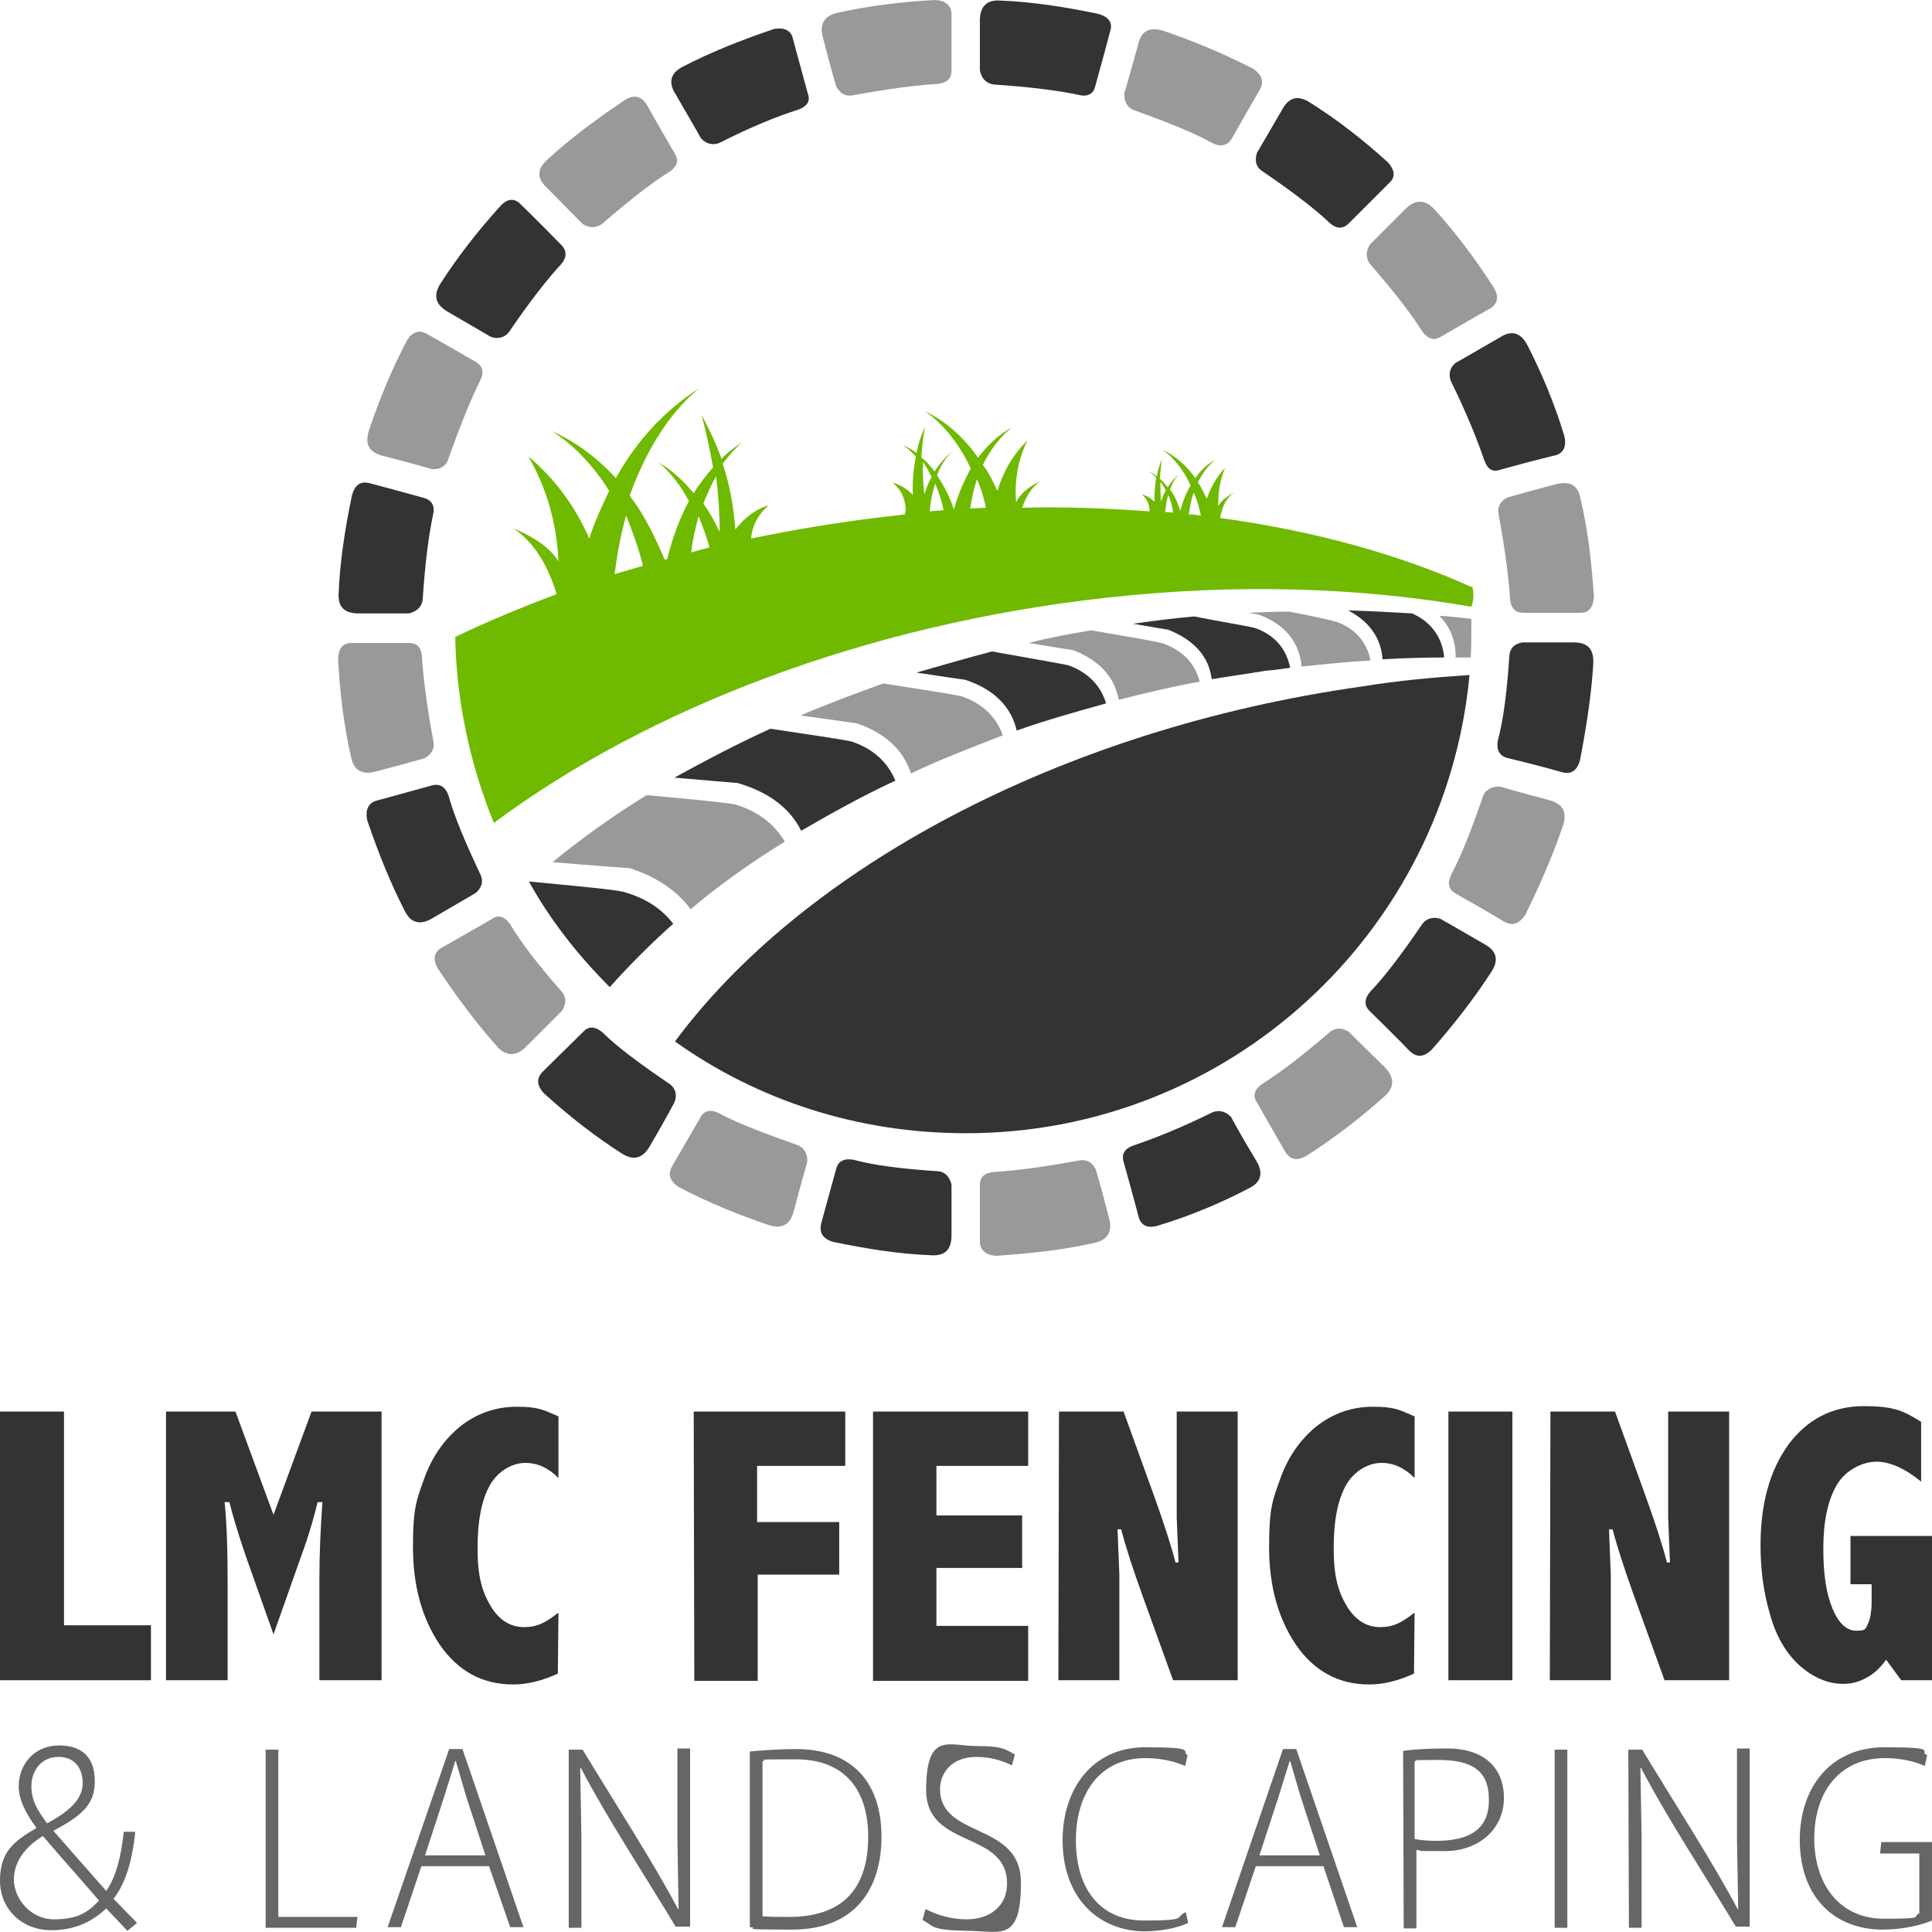 <svg xmlns="http://www.w3.org/2000/svg" xmlns:xlink="http://www.w3.org/1999/xlink" id="Layer_1" x="0px" y="0px" viewBox="0 0 320 320" style="enable-background:new 0 0 320 320;" xml:space="preserve"><style type="text/css">	.st0{fill-rule:evenodd;clip-rule:evenodd;fill:#333333;}	.st1{fill-rule:evenodd;clip-rule:evenodd;fill:#999999;}	.st2{fill-rule:evenodd;clip-rule:evenodd;fill:#6FBA00;}	.st3{fill:#333333;}	.st4{fill:#666666;}</style><path class="st0" d="M181.9,2.3c-5.7-1.2-11-2-16.1-2.2c-2.3-0.2-3.5,0.9-3.5,3.3v8.3c0.3,1.3,1,2.1,2.3,2.3c6,0.4,10.7,1,14,1.7 c1.5,0.4,2.5-0.1,2.8-1.4c1.7-6.1,2.5-9.2,2.5-9.2C184.3,3.8,183.7,2.8,181.9,2.3L181.9,2.3z"></path><path class="st1" d="M207.6,11.4c-5.3-2.7-10.2-4.7-14.9-6.3c-2.3-0.7-3.7,0-4.2,2.3c-1.5,5.5-2.3,8.1-2.3,8.1 c0,1.3,0.5,2.3,1.5,2.7c5.8,2.1,10.1,3.8,13.1,5.5c1.4,0.7,2.5,0.4,3.2-0.7c3.1-5.5,4.7-8.2,4.7-8.2C209.4,13.5,209,12.4,207.6,11.4 L207.6,11.4L207.6,11.4z"></path><path class="st0" d="M229.9,26.9c-4.3-3.9-8.6-7.2-12.9-9.9c-2-1.3-3.5-0.9-4.6,1.1c-2.8,4.8-4.2,7.2-4.2,7.2 c-0.4,1.3-0.2,2.3,0.8,3c5,3.4,8.8,6.3,11.2,8.6c1.1,1,2.2,1.1,3.2,0.1c4.4-4.4,6.7-6.7,6.7-6.7C231.2,29.3,231,28.2,229.9,26.9 L229.9,26.9L229.9,26.9z"></path><path class="st1" d="M247.4,47.6c-3.1-4.8-6.4-9.2-9.8-12.9c-1.5-1.7-3.2-1.7-4.8-0.1l-5.9,5.9c-0.7,1.1-0.7,2.2,0,3.2 c3.9,4.5,6.8,8.2,8.6,11.1c0.9,1.3,2,1.7,3.1,1c5.5-3.2,8.2-4.7,8.2-4.7C248.1,50.3,248.3,49.1,247.4,47.6L247.4,47.6L247.4,47.6z"></path><path class="st0" d="M259.1,72.2c-1.7-5.6-3.8-10.5-6.1-15c-1.1-2.1-2.6-2.6-4.6-1.3c-4.8,2.8-7.3,4.2-7.3,4.2c-1,0.8-1.2,1.9-0.8,3 c2.7,5.5,4.4,9.8,5.5,13c0.5,1.5,1.3,2.2,2.7,1.7c6.1-1.7,9.2-2.4,9.2-2.4C259,75,259.5,73.9,259.1,72.2L259.1,72.2L259.1,72.2z"></path><path class="st1" d="M264,98.8c-0.4-5.8-1-11.1-2.2-16.1c-0.4-2.3-1.7-3.1-4.1-2.5c-5.3,1.4-8,2.2-8,2.2c-1.2,0.6-1.7,1.5-1.5,2.7 c1.1,6,1.7,10.6,1.9,14c0.1,1.5,0.8,2.4,2.2,2.4h9.5C263.1,101.5,263.9,100.7,264,98.8L264,98.8L264,98.8z"></path><path class="st0" d="M261.7,125.9c1.1-5.7,1.9-11,2.2-16c0.1-2.4-0.9-3.5-3.3-3.5h-8.4c-1.3,0.2-2.1,0.9-2.2,2.2 c-0.4,6-1,10.7-1.9,14c-0.3,1.5,0.2,2.5,1.4,2.9c6.2,1.5,9.2,2.4,9.2,2.4C260.2,128.3,261.2,127.7,261.7,125.9L261.7,125.9 L261.7,125.9z"></path><path class="st1" d="M252.6,151.6c2.6-5.3,4.7-10.2,6.3-14.9c0.7-2.3-0.1-3.6-2.4-4.2c-5.3-1.4-8-2.2-8-2.2 c-1.3-0.1-2.3,0.4-2.8,1.4c-2,5.8-3.7,10.1-5.3,13.1c-0.7,1.4-0.5,2.5,0.7,3.2c5.5,3.1,8.1,4.7,8.1,4.7 C250.5,153.4,251.6,153,252.6,151.6L252.6,151.6L252.6,151.6z"></path><path class="st0" d="M237.1,173.9c3.8-4.3,7.1-8.6,9.9-12.9c1.3-2,0.9-3.5-1.1-4.6c-4.8-2.8-7.3-4.2-7.3-4.2c-1.2-0.4-2.3-0.1-3,0.8 c-3.4,5-6.2,8.7-8.6,11.2c-1,1.1-1.1,2.3-0.2,3.2c4.5,4.4,6.7,6.7,6.7,6.7C234.7,175.2,235.8,175.1,237.1,173.9L237.1,173.9 L237.1,173.9z"></path><path class="st1" d="M216.3,191.5c5-3.2,9.2-6.5,13-9.9c1.7-1.5,1.7-3.1,0.1-4.8c-4-3.9-6-5.9-6-5.9c-1.1-0.7-2.2-0.7-3.1,0 c-4.5,3.9-8.3,6.8-11.2,8.6c-1.3,0.9-1.7,2-0.9,3.1c3.1,5.5,4.7,8.2,4.7,8.2C213.7,192.1,214.8,192.3,216.3,191.5L216.3,191.5 L216.3,191.5z"></path><path class="st0" d="M191.8,203c5.6-1.7,10.5-3.8,14.9-6.1c2.2-1,2.6-2.6,1.4-4.6c-2.9-4.8-4.2-7.3-4.2-7.3c-0.9-0.9-1.9-1.2-3-0.8 c-5.5,2.7-9.8,4.4-13.1,5.5c-1.4,0.5-2.1,1.3-1.7,2.7c1.7,6.1,2.5,9.2,2.5,9.2C189,203,190.1,203.5,191.8,203L191.8,203L191.8,203z"></path><path class="st1" d="M165,208c5.9-0.4,11.2-1,16.1-2.1c2.4-0.5,3.2-1.9,2.6-4.1c-1.4-5.5-2.2-8.1-2.2-8.1c-0.6-1.2-1.5-1.7-2.7-1.5 c-6,1.1-10.6,1.7-14,1.9c-1.7,0.1-2.5,0.8-2.5,2.2v9.5C162.4,207.1,163.3,207.9,165,208L165,208L165,208z"></path><path class="st0" d="M138,205.7c5.8,1.2,11,2,16.1,2.2c2.4,0.2,3.5-0.9,3.5-3.3v-8.4c-0.3-1.2-1-2.1-2.2-2.2c-6.1-0.4-10.7-1-14-1.9 c-1.5-0.3-2.6,0.2-2.9,1.5c-1.7,6.1-2.5,9.1-2.5,9.1C135.7,204.2,136.3,205.2,138,205.7L138,205.7L138,205.7z"></path><path class="st1" d="M112.4,196.6c5.1,2.7,10.2,4.7,14.9,6.3c2.2,0.7,3.6,0,4.2-2.4c1.4-5.3,2.2-8,2.2-8c0.1-1.3-0.4-2.3-1.5-2.8 c-5.7-2-10.1-3.7-13.1-5.3c-1.3-0.7-2.5-0.5-3.1,0.7c-3.2,5.5-4.7,8.1-4.7,8.1C110.6,194.5,110.9,195.6,112.4,196.6L112.4,196.6 L112.4,196.6z"></path><path class="st0" d="M90.1,181.1c4.3,3.9,8.6,7.2,12.8,9.9c2,1.3,3.5,0.9,4.7-1.1c2.8-4.8,4.1-7.3,4.1-7.3c0.5-1.2,0.2-2.3-0.7-3 c-5-3.4-8.8-6.2-11.2-8.6c-1.2-1-2.3-1.1-3.2-0.1c-4.5,4.4-6.7,6.6-6.7,6.6C88.8,178.6,88.9,179.8,90.1,181.1L90.1,181.1L90.1,181.1 z"></path><path class="st1" d="M72.5,160.4c3.2,4.8,6.5,9.2,9.8,12.9c1.5,1.7,3.2,1.7,4.8,0.1l6-6c0.7-1.1,0.7-2.2,0-3.1 c-4-4.5-6.8-8.2-8.6-11.2c-0.8-1.2-1.9-1.7-3-0.9c-5.6,3.2-8.2,4.7-8.2,4.7C71.9,157.6,71.6,158.8,72.5,160.4L72.5,160.4L72.5,160.4 z"></path><path class="st0" d="M60.8,135.8c1.9,5.6,3.9,10.5,6.2,15c1,2.1,2.6,2.5,4.6,1.3c4.8-2.8,7.2-4.2,7.2-4.2c1-0.9,1.3-1.9,0.8-3 c-2.6-5.5-4.4-9.8-5.3-13.1c-0.5-1.4-1.4-2.1-2.8-1.7c-6.1,1.7-9.1,2.5-9.1,2.5C61,133,60.5,134.1,60.8,135.8L60.8,135.8z"></path><path class="st1" d="M56,109.1c0.3,5.9,1,11.2,2.1,16.1c0.4,2.4,1.9,3.2,4.1,2.6c5.3-1.4,8.1-2.2,8.1-2.2c1.1-0.6,1.7-1.5,1.5-2.7 c-1.1-6-1.7-10.6-1.9-14c-0.1-1.7-0.8-2.4-2.2-2.4h-9.5C56.8,106.5,56.1,107.3,56,109.1L56,109.1L56,109.1z"></path><path class="st0" d="M58.3,82c-1.2,5.8-2,11.1-2.2,16.1c-0.2,2.4,0.9,3.5,3.3,3.5h8.3c1.3-0.3,2.1-1,2.3-2.2c0.4-6.1,1-10.7,1.7-14 c0.4-1.5-0.1-2.5-1.4-2.9c-6.1-1.7-9.2-2.5-9.2-2.5C59.7,79.7,58.8,80.3,58.3,82L58.3,82z"></path><path class="st1" d="M67.4,56.4c-2.7,5.1-4.7,10.2-6.3,14.9c-0.7,2.3,0,3.6,2.3,4.2c5.5,1.4,8.1,2.2,8.1,2.2 c1.3,0.1,2.3-0.4,2.7-1.5c2-5.7,3.8-10.1,5.3-13.1c0.7-1.3,0.5-2.4-0.6-3.1c-5.5-3.2-8.2-4.7-8.2-4.7C69.5,54.6,68.3,54.9,67.4,56.4 L67.4,56.4L67.4,56.4z"></path><path class="st0" d="M82.9,34.1c-3.9,4.3-7.2,8.6-9.9,12.8c-1.3,2-0.9,3.5,1.1,4.7c4.8,2.8,7.2,4.2,7.2,4.2c1.2,0.4,2.3,0.1,3-0.8 c3.4-5,6.3-8.7,8.6-11.2c1-1.1,1-2.3,0.1-3.2c-4.4-4.5-6.7-6.7-6.7-6.7C85.3,32.8,84.1,32.8,82.9,34.1L82.9,34.1L82.9,34.1z"></path><path class="st1" d="M103.6,16.5c-4.8,3.2-9.2,6.5-12.9,9.9c-1.7,1.5-1.9,3.1-0.1,4.7c3.9,4,5.9,6,5.9,6c1.1,0.7,2.2,0.7,3.2,0 c4.5-3.9,8.2-6.8,11.1-8.6c1.3-0.8,1.7-1.9,1-3c-3.2-5.5-4.7-8.2-4.7-8.2C106.3,16,105.1,15.6,103.6,16.5L103.6,16.5L103.6,16.5z"></path><path class="st0" d="M128.2,4.8c-5.6,1.9-10.6,3.9-15,6.2c-2.1,1-2.6,2.6-1.3,4.6c2.8,4.8,4.2,7.3,4.2,7.3c0.8,0.9,1.9,1.2,3,0.8 c5.3-2.7,9.8-4.5,13-5.5c1.5-0.5,2.2-1.4,1.7-2.7c-1.7-6.2-2.5-9.2-2.5-9.2C131,5,129.8,4.5,128.2,4.8L128.2,4.8L128.2,4.8z"></path><path class="st1" d="M154.9,0c-5.8,0.3-11.1,1-16.1,2.1c-2.3,0.5-3.1,1.9-2.5,4.1c1.4,5.5,2.2,8.1,2.2,8.1c0.6,1.1,1.4,1.7,2.7,1.5 c6-1.1,10.6-1.7,14-1.9c1.5-0.1,2.4-0.8,2.4-2.2V2.4C157.6,0.9,156.6,0.1,154.9,0L154.9,0L154.9,0z"></path><path class="st1" d="M241.1,108.9h2.5c0.1-1.7,0.1-3.3,0.1-5v-1.4c-1.7-0.2-3.5-0.4-5.3-0.5C240.3,103.9,241.1,106.2,241.1,108.9 L241.1,108.9L241.1,108.9z"></path><path class="st0" d="M229,109.2c3.5-0.2,6.8-0.3,10.2-0.3c-0.3-3.3-2.1-5.8-5.1-7.2l-0.2-0.1c-3.5-0.2-7-0.4-10.6-0.5 C226.7,102.9,228.7,105.5,229,109.2L229,109.2z"></path><path class="st1" d="M215.6,110.4c3.8-0.4,7.7-0.8,11.4-1c-0.6-3.1-2.6-5.3-5.6-6.4c-1-0.3-4.2-1-7.9-1.7c-2.3,0-4.4,0.1-6.7,0.2 l1.7,0.3C212.8,103.4,215.2,106.3,215.6,110.4L215.6,110.4L215.6,110.4z"></path><path class="st0" d="M200.7,112.5c3-0.5,5.9-0.9,8.9-1.4c1.4-0.1,2.8-0.3,4.1-0.5c-0.7-3.3-2.7-5.5-5.9-6.6c-1.1-0.3-5.5-1-10-1.9 c-3.3,0.3-6.6,0.7-10,1.2h-0.2c3.4,0.6,5.9,1,5.9,1C197.7,106,200.2,108.6,200.7,112.5L200.7,112.5L200.7,112.5z"></path><path class="st1" d="M185.3,115.9c4.4-1.1,8.9-2.2,13.4-3c-0.8-3.1-2.8-5.1-6-6.3c-1.2-0.4-6.8-1.3-12-2.2 c-3.5,0.6-6.9,1.2-10.3,2.1c4.1,0.7,7.4,1.2,7.4,1.2C182.1,109.4,184.6,112.1,185.3,115.9L185.3,115.9L185.3,115.9z"></path><path class="st0" d="M168.4,121c4.8-1.7,9.8-3.1,14.8-4.5c-0.9-3-3-5.1-6.2-6.3c-1.3-0.3-7.2-1.3-12.7-2.3 c-4.2,1.1-8.3,2.3-12.5,3.5c4.5,0.7,8.1,1.2,8.1,1.2C164.7,114.2,167.5,117.1,168.4,121L168.4,121L168.4,121z"></path><path class="st1" d="M150.9,128.1c4.8-2.3,10-4.3,15.2-6.3c-1.1-3.1-3.4-5.3-6.9-6.5c-1.4-0.3-7.1-1.2-12.9-2.1 c-4.7,1.7-9.3,3.4-13.7,5.3c5.1,0.7,9.3,1.3,9.3,1.3C146.6,121.4,149.6,124.2,150.9,128.1L150.9,128.1L150.9,128.1z"></path><path class="st0" d="M132.7,137.6c5-2.9,10.2-5.8,15.6-8.3c-1.3-3.1-3.7-5.3-7.3-6.5c-1.4-0.3-7.3-1.2-13.4-2.1 c-5.5,2.5-10.8,5.3-15.9,8.1c5.9,0.5,10.5,0.9,10.5,0.9C127.3,131.2,130.8,133.8,132.7,137.6L132.7,137.6L132.7,137.6z"></path><path class="st1" d="M114.4,150.6c4.7-4,9.9-7.7,15.6-11.2c-1.9-3.1-4.6-5.1-8.4-6.2c-1.7-0.3-7.9-0.9-14.5-1.5 c-5.7,3.5-10.8,7.2-15.6,11.1c7.1,0.6,12.8,1,12.8,1C108.7,145.2,112.1,147.5,114.4,150.6L114.4,150.6L114.4,150.6z"></path><path class="st0" d="M101,163.5c3.2-3.6,6.7-7.1,10.5-10.5c-2-2.6-4.7-4.3-8.3-5.3c-1.7-0.4-8.4-1-15.6-1.7 C91.2,152.5,95.8,158.3,101,163.5L101,163.5z"></path><path class="st0" d="M225.6,113.7c-50.3,7.1-92.8,30.4-113.8,58.8c13.6,9.7,30.2,15.2,48.2,15.2c43.6,0,79.4-33.3,83.4-75.9 C237.5,112.2,231.7,112.7,225.6,113.7L225.6,113.7L225.6,113.7z"></path><path class="st2" d="M243.9,97.3c-12.2-5.5-26.3-9.4-41.8-11.5v-0.1c0.4-2,1.1-3.3,2.3-4.1c-1.2,0.6-2.1,1.3-2.6,2.2 c-0.1-2.2,0.3-4.3,1.1-6.3c-1.3,1.4-2.4,3.2-3,5.1c-0.5-0.9-0.9-1.9-1.5-2.7c0.8-1.5,1.7-2.9,3-3.8c-1.3,0.7-2.5,1.7-3.4,3.1 c-1.5-2.1-3.3-3.7-5.5-4.7c2,1.3,3.6,3.5,4.7,5.9c-0.7,1.2-1.3,2.6-1.7,4.2c-0.4-1.3-1-2.6-1.7-3.5c0.3-0.9,0.8-1.9,1.5-2.5 c-0.7,0.5-1.3,1.2-1.9,2.1c-0.4-0.5-0.8-1-1.3-1.4c0.1-1,0.2-2.1,0.3-3.2c-0.3,0.8-0.6,1.7-0.8,2.8c-0.4-0.4-0.9-0.6-1.4-0.9 c0.5,0.3,0.9,0.7,1.3,1.1c-0.2,1.2-0.3,2.6-0.3,4c-0.6-0.6-1.2-1-2.1-1.2c0.8,0.6,1.3,1.5,1.3,2.8c-6.8-0.5-13.9-0.8-21.1-0.6 c0.7-2,1.7-3.5,3-4.4c-2.1,1-3.4,2.2-4,3.5c-0.3-3.6,0.3-7,1.9-10.3c-2.4,2.4-4,5.1-5,8.4c-0.7-1.5-1.4-3-2.4-4.3 c1.2-2.5,2.9-4.7,4.8-6.2c-2.2,1.2-4,2.9-5.6,5c-2.4-3.4-5.3-6-8.8-7.7c3.2,2.2,5.8,5.7,7.6,9.5c-1.1,2-2.1,4.2-2.8,6.8 c-0.7-2.2-1.7-4-2.8-5.7c0.6-1.5,1.4-2.9,2.6-4c-1.2,1-2.2,2.1-3,3.4c-0.7-0.9-1.3-1.7-2.2-2.3c0.1-1.7,0.3-3.4,0.6-5.1 c-0.6,1.3-1.1,2.8-1.4,4.3c-0.7-0.5-1.4-0.9-2.3-1.3c0.8,0.5,1.4,1.1,2.2,1.9c-0.4,2-0.6,4.1-0.5,6.4c-0.9-1-2.1-1.7-3.4-2.1 c1.4,1.1,2.2,2.7,2.2,4.7c-0.1,0.2-0.1,0.4-0.1,0.6l-1.7,0.2c-8.1,0.9-16.1,2.2-23.8,3.8c0.2-2.2,1.2-4,2.9-5.5 c-2.3,0.7-4,2.1-5.5,4c-0.3-4-1-7.6-2.1-10.9c1-1.3,2.1-2.6,3.3-3.6c-1.2,0.8-2.5,1.7-3.5,2.8c-0.9-2.6-2.1-5-3.3-7.3 c0.8,3,1.4,5.9,1.9,8.7c-1.1,1.3-2.3,2.8-3.2,4.3c-1.7-2.1-3.6-3.8-5.8-5.1c2,1.7,3.7,3.9,5,6.4c-1.5,2.8-2.7,6-3.6,9.6l-0.4,0.1 c-1.7-4-3.5-7.6-5.8-10.6c2.5-7,6.3-13.5,11.5-17.8c-5.7,3.7-10.3,8.6-13.8,14.9c-3.1-3.4-6.6-6-10.6-7.8c3.8,2.4,7,5.9,9.5,9.9 c-1.2,2.5-2.4,5.1-3.3,7.9c-2.4-5.5-5.8-10-10.1-13.6c3.1,5.3,4.7,11.1,5,17.4c-1.3-2.2-3.9-4-7.5-5.5c3.2,2.1,5.6,5.7,7.2,10.9l0,0 c-5.8,2.2-11.4,4.5-16.8,7.1c0.2,10.8,2.5,21.2,6.4,30.8c25.4-18.9,61.5-32.9,101.5-37.3c21.6-2.4,42.1-1.7,60.4,1.5 C244.1,99.5,244.1,98.3,243.9,97.3L243.9,97.3L243.9,97.3z M163.3,84.1c-0.8,0-1.7,0.1-2.6,0.1c0.2-1.5,0.6-3.2,1.1-4.8 C162.5,80.9,163,82.6,163.3,84.1L163.3,84.1z M156.3,84.5c-0.8,0.1-1.5,0.1-2.3,0.2c0.1-1.5,0.4-3.1,0.9-4.6 C155.5,81.5,156,83.1,156.3,84.5L156.3,84.5L156.3,84.5z M152.9,76.5c0.5,0.8,1,1.7,1.4,2.5c-0.5,0.9-0.9,1.9-1.2,2.9 C152.9,80.1,152.8,78.4,152.9,76.5L152.9,76.5z M117.5,90.7c-1,0.2-2,0.5-3,0.8c0.2-2.1,0.7-4,1.2-6C116.4,87.2,117.1,89,117.5,90.7 L117.5,90.7z M106.5,93.7c-1.5,0.5-3.2,0.9-4.7,1.4c0.4-3.2,1-6.5,1.9-9.7C104.8,88.1,105.8,90.9,106.5,93.7L106.5,93.7z  M118.6,78.9c-0.8,1.4-1.5,3-2.1,4.5c1,1.4,1.9,3,2.7,4.7C119.2,85.2,119,82.1,118.6,78.9L118.6,78.9L118.6,78.9z M198.9,85.4 c-0.6-0.1-1.2-0.2-2-0.2c0.2-1.2,0.4-2.5,0.8-3.6C198.3,82.8,198.6,84,198.9,85.4L198.9,85.4L198.9,85.4z M194.3,84.9l-1.3-0.1 c0.1-0.9,0.2-1.9,0.5-2.8C193.9,82.9,194.2,83.9,194.3,84.9L194.3,84.9L194.3,84.9z M192.2,79.8c0.3,0.4,0.6,0.9,0.9,1.4 c-0.3,0.6-0.6,1.1-0.8,1.9C192.2,82,192.2,80.8,192.2,79.8L192.2,79.8L192.2,79.8z"></path><g>	<path class="st3" d="M0,233.8h10.6v35.4H25v9.1H0V233.8L0,233.8z"></path>	<path class="st3" d="M27.5,233.8H39l6.3,17.1l6.3-17.1h11.6v44.5H52.9v-16.7c0-4.2,0.2-8.5,0.5-12.8h-0.8c-0.5,2.1-1.3,5.1-2.7,8.9  l-4.6,13l-4.6-13c-1.3-3.8-2.2-6.8-2.7-8.9h-0.8c0.4,4,0.5,8.3,0.5,12.8v16.7H27.5V233.8L27.5,233.8z"></path>	<path class="st3" d="M92.4,277.2c-2.6,1.2-5.1,1.8-7.4,1.8c-5.1,0-9.1-2.2-12.1-6.5c-3-4.4-4.5-9.8-4.5-16.3s0.6-7.8,1.9-11.4  s3.3-6.4,6-8.6c2.7-2.1,5.8-3.2,9.3-3.2s4.4,0.5,6.9,1.6v10.2c-1.7-1.7-3.5-2.5-5.5-2.5s-4.4,1.2-5.8,3.6  c-1.4,2.4-2.1,5.9-2.1,10.5s0.7,7.1,2.1,9.5s3.3,3.6,5.6,3.6s3.6-0.8,5.7-2.4L92.4,277.2L92.4,277.2z"></path>	<path class="st3" d="M114.9,233.8H140v9h-14.6v9.3H139v8.7h-13.5v17.6H115L114.9,233.8L114.9,233.8z"></path>	<path class="st3" d="M144.6,233.8h25.7v9h-15.2v8.2h14.2v8.7h-14.2v9.6h15.2v9.1h-25.7V233.8L144.6,233.8z"></path>	<path class="st3" d="M175.4,233.8h10.7l5.1,14.1c1.5,4.2,2.7,7.8,3.5,10.9h0.5l-0.3-7.5v-17.5H205v44.5h-10.7l-5.1-14.1  c-1.5-4.2-2.7-7.8-3.5-10.9h-0.6l0.3,7.5v17.5h-10.1L175.4,233.8L175.4,233.8z"></path>	<path class="st3" d="M234.2,277.2c-2.6,1.2-5.1,1.8-7.4,1.8c-5.1,0-9.1-2.2-12.1-6.5c-3-4.4-4.5-9.8-4.5-16.3s0.6-7.8,1.9-11.4  c1.3-3.6,3.3-6.4,6-8.6c2.7-2.1,5.8-3.2,9.3-3.2s4.4,0.5,6.9,1.6v10.2c-1.7-1.7-3.5-2.5-5.5-2.5s-4.4,1.2-5.8,3.6  c-1.4,2.4-2.1,5.9-2.1,10.5s0.7,7.1,2.1,9.5c1.4,2.4,3.3,3.6,5.6,3.6s3.6-0.8,5.7-2.4L234.2,277.2L234.2,277.2z"></path>	<path class="st3" d="M239.9,233.8h10.6v44.5h-10.6V233.8z"></path>	<path class="st3" d="M256.8,233.8h10.7l5.1,14.1c1.5,4.2,2.7,7.8,3.5,10.9h0.5l-0.3-7.5v-17.5h10.1v44.5h-10.7l-5.1-14.1  c-1.5-4.2-2.7-7.8-3.5-10.9h-0.6l0.3,7.5v17.5h-10.1L256.8,233.8L256.8,233.8z"></path>	<path class="st3" d="M312.4,274.9c-1,1.4-2.1,2.4-3.3,3c-1.2,0.7-2.5,1-3.8,1c-2.5,0-4.9-1-7.2-3c-2.2-2-3.9-4.8-4.9-8.4  c-1.1-3.7-1.6-7.5-1.6-11.5c0-6.9,1.5-12.4,4.6-16.7c3.1-4.2,7.3-6.4,12.5-6.4c5.3,0,6.7,0.9,9.5,2.6v9.9c-2.7-2.2-5.2-3.3-7.4-3.3  s-5.1,1.3-6.6,3.9s-2.2,6.1-2.2,10.5s0.5,7.4,1.5,9.9c1,2.4,2.3,3.7,4,3.7s1.5-0.4,1.9-1.2c0.4-0.8,0.6-2.1,0.6-3.7v-2.8h-3.5v-8  H320v23.9h-5.1L312.4,274.9L312.4,274.9z"></path></g><g>	<path class="st4" d="M17.6,316.1c-3,2.8-6.1,3.6-9.1,3.6c-4.9,0-8.5-3.5-8.5-8.2c0-4.7,2.2-6.5,6-8.7v-0.1  c-1.7-2.3-2.9-4.6-2.9-6.8c0-3.7,2.6-6.8,6.7-6.8s5.9,2.3,5.9,5.9c0,3.6-1.7,5.5-6.8,8.2v0.1c3,3.4,6.2,7.1,8.7,9.9  c1.5-2.2,2.4-5.2,2.9-9.8h1.9c-0.5,5-1.7,8.7-3.6,11.1l3.9,4l-1.6,1.3L17.6,316.1L17.6,316.1z M16.4,314.8  c-2.2-2.6-5.8-6.6-9.3-10.7c-2.6,1.6-4.8,4-4.8,7.2c0,3.2,2.8,6.6,6.6,6.6S14.4,316.9,16.4,314.8L16.4,314.8z M13.7,295.3  c0-2.1-1.1-4.3-4-4.3s-4.5,2.3-4.5,4.9c0,2.5,1.2,4.2,2.6,6.1C11.7,299.9,13.7,297.9,13.7,295.3z"></path>	<path class="st4" d="M44,289.8h2.1v27.7h13.1l-0.2,1.8H44V289.8L44,289.8z"></path>	<path class="st4" d="M74.4,289.7h2.2l10.1,29.5h-2.2L81,309.1H69.8l-3.4,10.1h-2.2L74.4,289.7L74.4,289.7z M80.4,307.3l-3.2-9.8  l-1.7-5.8h-0.1l-1.8,5.8l-3.2,9.8H80.4L80.4,307.3z"></path>	<path class="st4" d="M94.2,289.8h2.3c5.4,8.9,11.9,19,15.8,26.4h0.1l-0.2-11.5v-15.1h2.1v29.5h-2.4c-5.3-8.8-11.5-18.2-15.7-26.3  h-0.1l0.2,11.3v15.2h-2.1L94.2,289.8L94.2,289.8z"></path>	<path class="st4" d="M124.2,319.2v-29.1c2.3-0.2,4.9-0.4,7.6-0.4c9.7,0,14.2,5.9,14.2,14.5s-4.3,15.4-14.8,15.4  S126.5,319.4,124.2,319.2L124.2,319.2z M143.8,304.2c0-7.3-3.5-12.8-12-12.8s-4,0.1-5.5,0.3v25.7c1.1,0.1,2.6,0.1,4.1,0.1  C139.6,317.6,143.8,312.8,143.8,304.2z"></path>	<path class="st4" d="M152.8,318l0.5-1.8c1.9,1,4.3,1.7,6.8,1.7c4,0,6.7-2.3,6.7-5.9c0-8.9-13.4-5.7-13.4-15.5s3.8-7.3,8.4-7.3  c4.6,0,4.9,0.7,6.3,1.4l-0.5,1.8c-1.4-0.7-3.4-1.4-5.9-1.4c-4,0-6,2.6-6,5.3c0,8.3,13.4,5.4,13.4,15.5c0,10.1-3.4,8-9.1,8  C154.2,319.7,154.6,319,152.8,318L152.8,318z"></path>	<path class="st4" d="M176,304.8c0-8.5,4.9-15.4,13.7-15.4c8.9,0,5.8,0.7,7,1.3l-0.4,1.8c-1.8-0.8-4.1-1.3-6.6-1.3  c-7.4,0-11.5,5.7-11.5,13.6s3.9,13.3,11.3,13.3c7.4,0,5-0.5,6.9-1.4l0.4,1.8c-1.7,0.8-4.4,1.4-7.6,1.4  C181.6,319.6,176,314.1,176,304.8L176,304.8z"></path>	<path class="st4" d="M212.5,289.7h2.2l10.1,29.5h-2.2l-3.4-10.1H208l-3.4,10.1h-2.2L212.5,289.7L212.5,289.7z M218.6,307.3  l-3.2-9.8l-1.7-5.8h-0.1l-1.8,5.8l-3.2,9.8H218.6L218.6,307.3z"></path>	<path class="st4" d="M232.4,290c2.2-0.3,4.6-0.4,7.3-0.4c6.1,0,9.4,3.2,9.4,8.2s-4,8.8-9.8,8.8s-3.2,0-4.7-0.2v13h-2.1L232.4,290  L232.4,290z M246.6,298c0-4.8-2.9-6.5-8.4-6.5s-3,0.1-3.9,0.2v12.9c1.1,0.2,2.3,0.3,3.6,0.3C243.5,304.9,246.7,302.9,246.6,298  L246.6,298z"></path>	<path class="st4" d="M257.5,289.8h2.1v29.5h-2.1V289.8z"></path>	<path class="st4" d="M269.7,289.8h2.3c5.4,8.9,11.9,19,15.8,26.4h0.1l-0.2-11.5v-15.1h2.1v29.5h-2.3c-5.3-8.8-11.5-18.2-15.7-26.3  h-0.1l0.2,11.3v15.2h-2.1L269.7,289.8L269.7,289.8z"></path>	<path class="st4" d="M298.1,304.7c0-8.2,4.7-15.3,14.1-15.3s5.4,0.7,7,1.3l-0.4,1.8c-1.8-0.8-4-1.3-6.6-1.3  c-7.6,0-11.7,5.7-11.7,13.3c0,7.6,4.2,13.3,11.5,13.3s4.5-0.3,5.9-0.9v-9.9h-6.5l0.2-1.9h8.4v13c-1.7,0.7-4.6,1.5-8.2,1.5  C304.1,319.6,298.1,314.5,298.1,304.7L298.1,304.7z"></path></g></svg>